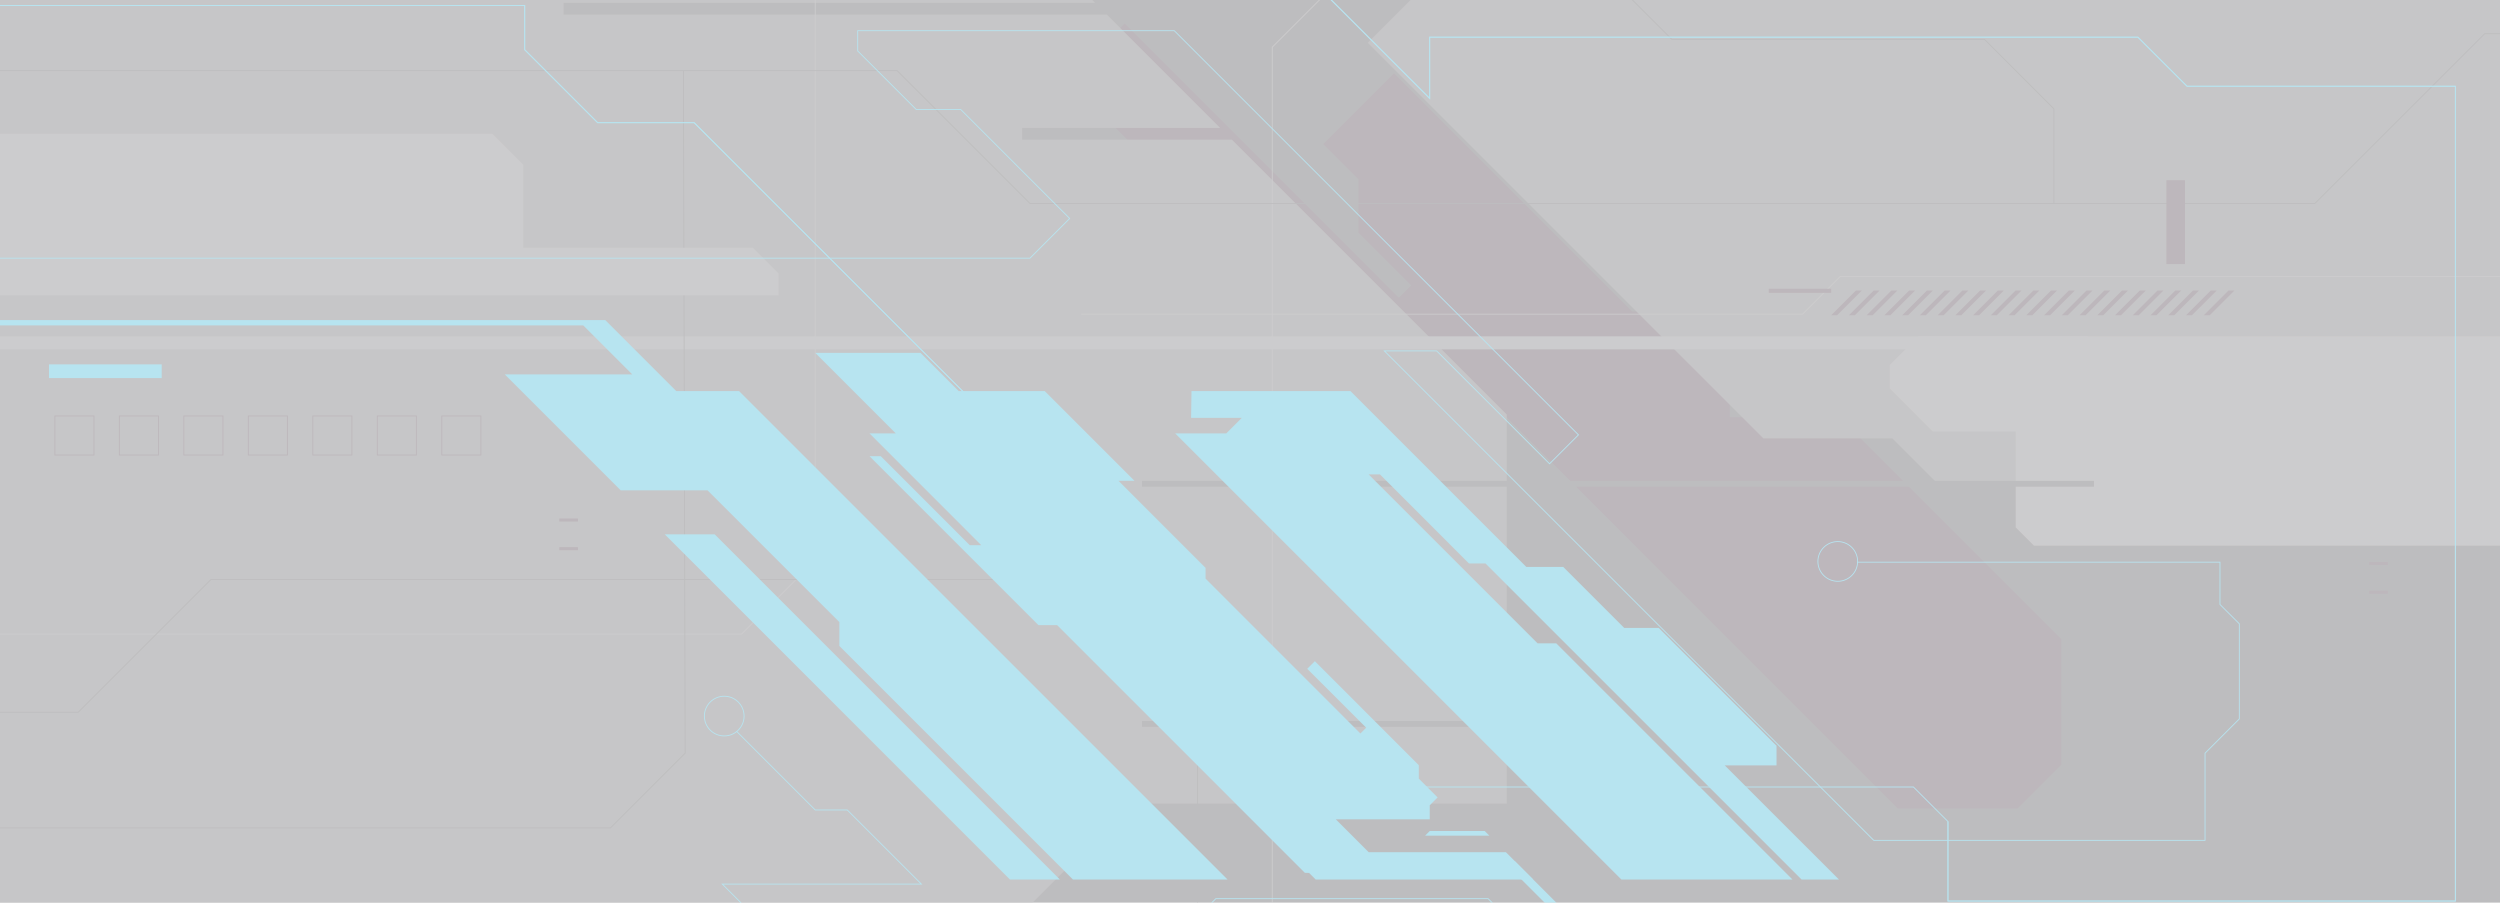 <svg width="1440" height="520" viewBox="0 0 1440 520" fill="none" xmlns="http://www.w3.org/2000/svg">
<g opacity="0.3" clip-path="url(#clip0_1062_537)">
<path d="M1495.21 -136.41H-5.543V763.977H1495.21V-136.41Z" fill="#232228"/>
<path d="M649.895 101.982L695.938 147.992H733.937L779.47 193.521L859.19 273.236V251.806L841.091 233.679L851.146 223.654L908.925 281.429L1093.13 465.648H1162.16L1187.31 440.498V368.107L1059.54 240.342H996.328V219.543H1082.62V203.786L1058.25 179.385H940.05L802.911 42.256L762.211 82.984L782.471 103.243V134.006L812.876 164.379L805.733 171.522L647.794 13.564L627.144 34.213V58.223L677.239 108.285L673.007 112.517H667.304L654.007 99.251L650.165 95.409L649.895 101.982Z" fill="#210C1D"/>
<path d="M867.894 238.751V462.857H651.786L593.767 520.872H519.72L488.715 551.876H-52.576V-23.352H605.773L630.776 1.649H324.623V8.402H637.529L702.812 73.68H588.755V80.433H709.565L867.894 238.751Z" fill="#414045"/>
<path d="M1578.26 -71.373H1218.08L1176.06 -29.355H841.871L787.844 24.669L1015.72 252.527H1090L1116.15 278.668H1578.26V-71.373Z" fill="#414045"/>
<path d="M1578.26 193.732H1105.01L1088.5 210.239V223.744L1113.27 248.505H1161.05V303.789L1171.56 314.293H1578.26V193.732Z" fill="#555459"/>
<path d="M1202.56 193.732H-143.611V201.235H1202.56V193.732Z" fill="#555459"/>
<path d="M1532.73 159.217H1059.99L1038.23 180.976H622.762" stroke="#555459" stroke-width="0.5" stroke-miterlimit="10"/>
<path d="M1532.73 565.892H1094.51L1069.63 541.011H732.827V27.16L771.847 -11.857H1228.07L1306.11 -89.891H1375.15L1387.91 -102.646H504.713L469.565 -67.501V322.787L427.094 365.255H-143.611" stroke="#555459" stroke-width="0.5" stroke-miterlimit="10"/>
<path d="M1018.72 415.287H657.789V418.678H1018.72V415.287Z" fill="#232228"/>
<path d="M1206.13 276.957H657.789V280.349H1206.13V276.957Z" fill="#232228"/>
<path d="M-104.592 40.666H516.719L593.257 117.199H1333.37L1431.19 19.416H1598.25V674.958H787.845L746.214 633.301H689.816V377.831L645.784 333.802H121.511L45.063 410.245H-104.592V476.873H351.636L394.648 433.835L393.658 40.666" stroke="#232228" stroke-width="0.5" stroke-miterlimit="10"/>
<path d="M1183.05 117.199V62.695L1143.04 22.658H962.952L938.94 -1.352H886.894V-173.176" stroke="#232228" stroke-width="0.5" stroke-miterlimit="10"/>
<path d="M-126.594 77.071H283.591L301.42 94.899V142.71H433.667L448.434 157.476V170.111H-126.594V77.071Z" fill="#555459"/>
<path d="M896.408 370.568H885.663L788.354 273.266H794.867L846.133 324.558H855.648L1037.72 506.616H1059.24L993.447 440.858H1023.28V429.543L955.448 361.684H935.548L900.4 326.539H879.149L777.849 225.245H686.303L686.063 240.702H715.237L706.323 249.646H676.908L933.927 506.616H1032.47L896.408 370.568Z" fill="#0DA3CC"/>
<path d="M867.384 490.859H788.355L769.415 471.921H823.533V463.848L828.065 459.316L817.229 448.481V440.738L757.349 380.832L752.967 385.214L786.914 419.158L783.583 422.49L694.408 333.292V327.079L644.283 276.957H653.467L601.752 225.245H552.227L530.226 203.246H469.565L515.969 249.646H500.841L565.223 314.053H558.62L507.324 262.761H500.841L598.12 360.063H608.895L751.587 502.744L754.018 502.804L757.83 506.616H883.142L867.384 490.859Z" fill="#0DA3CC"/>
<path d="M820.861 481.345H857.87L855.199 478.674H823.533L820.861 481.345Z" fill="#0DA3CC"/>
<path d="M425.683 225.245H389.515L348.635 184.367H-35.558V187.429H335.938L364.152 215.641H290.736L324.743 249.646L357.519 282.42H407.524L483.462 358.322V372.068L618.019 506.616H707.074L425.683 225.245Z" fill="#0DA3CC"/>
<path d="M382.912 307.781L581.762 506.616H610.516L411.667 307.781H382.912Z" fill="#0DA3CC"/>
<path d="M857.869 499.863L872.637 496.112L897.159 520.632H1095.02L1111.14 536.779H1523.72V541.881H1083.01L1067.49 526.395H896.168L871.406 501.634L857.869 499.863Z" fill="#0DA3CC"/>
<path d="M-35.558 148.712H593.257L616.128 125.842L553.367 63.055H527.734L494.027 29.351V17.676H676.369L909.195 250.486L892.537 267.143L827.494 202.105H797.359L1079.29 484.046H1270.1V433.835L1289.85 414.086V359.313L1278.71 348.178V323.807H1069.75" stroke="#0DA3CC" stroke-width="0.5" stroke-miterlimit="10"/>
<path d="M1053.99 817.01V571.414L1014.46 531.887H871.406L857.149 517.631H700.32L686.663 531.257V603.918L676.488 614.122H639.96V573.035H658.899L668.474 563.461V541.881H448.674L416.048 509.257H530.735L488.024 466.549H469.565L424.272 421.259" stroke="#0DA3CC" stroke-width="0.5" stroke-miterlimit="10"/>
<path d="M417.158 423.9C423.474 423.9 428.594 418.781 428.594 412.466C428.594 406.15 423.474 401.031 417.158 401.031C410.843 401.031 405.723 406.15 405.723 412.466C405.723 418.781 410.843 423.9 417.158 423.9Z" stroke="#0DA3CC" stroke-width="0.5" stroke-miterlimit="10"/>
<path d="M1058.55 334.822C1064.87 334.822 1069.99 329.703 1069.99 323.387C1069.99 317.072 1064.87 311.952 1058.55 311.952C1052.23 311.952 1047.11 317.072 1047.11 323.387C1047.11 329.703 1052.23 334.822 1058.55 334.822Z" stroke="#0DA3CC" stroke-width="0.5" stroke-miterlimit="10"/>
<path d="M93.147 209.878H28.225V217.772H93.147V209.878Z" fill="#0DA3CC"/>
<path d="M1258.54 103.813H1247.85V152.104H1258.54V103.813Z" fill="#210C1D"/>
<path d="M1054.77 166.33H1018.81V168.671H1054.77V166.33Z" fill="#210C1D"/>
<path d="M1133.74 167.35H1130.32L1116.09 181.576H1119.51L1133.74 167.35Z" fill="#210C1D"/>
<path d="M1174.62 167.35H1171.2L1156.97 181.576H1160.39L1174.62 167.35Z" fill="#210C1D"/>
<path d="M1164.38 167.35H1160.96L1146.73 181.576H1150.16L1164.38 167.35Z" fill="#210C1D"/>
<path d="M1154.18 167.35H1150.76L1136.53 181.576H1139.95L1154.18 167.35Z" fill="#210C1D"/>
<path d="M1123.5 167.35H1120.11L1105.85 181.576H1109.28L1123.5 167.35Z" fill="#210C1D"/>
<path d="M1143.94 167.35H1140.55L1126.29 181.576H1129.71L1143.94 167.35Z" fill="#210C1D"/>
<path d="M1092.86 167.35H1089.44L1075.21 181.576H1078.63L1092.86 167.35Z" fill="#210C1D"/>
<path d="M1054.77 181.576H1058.19L1072.42 167.35H1068.99L1054.77 181.576Z" fill="#210C1D"/>
<path d="M1113.3 167.35H1109.88L1095.65 181.576H1099.07L1113.3 167.35Z" fill="#210C1D"/>
<path d="M1103.06 167.35H1099.67L1085.41 181.576H1088.83L1103.06 167.35Z" fill="#210C1D"/>
<path d="M1082.62 167.35H1079.23L1065 181.576H1068.39L1082.62 167.35Z" fill="#210C1D"/>
<path d="M1246.14 167.35H1242.72L1228.49 181.576H1231.92L1246.14 167.35Z" fill="#210C1D"/>
<path d="M1256.38 167.35H1252.96L1238.73 181.576H1242.12L1256.38 167.35Z" fill="#210C1D"/>
<path d="M1266.58 167.35H1263.16L1248.93 181.576H1252.36L1266.58 167.35Z" fill="#210C1D"/>
<path d="M1287.02 167.35H1283.6L1269.38 181.576H1272.8L1287.02 167.35Z" fill="#210C1D"/>
<path d="M1276.82 167.35H1273.4L1259.17 181.576H1262.56L1276.82 167.35Z" fill="#210C1D"/>
<path d="M1215.5 167.35H1212.08L1197.85 181.576H1201.27L1215.5 167.35Z" fill="#210C1D"/>
<path d="M1195.06 167.35H1191.64L1177.41 181.576H1180.83L1195.06 167.35Z" fill="#210C1D"/>
<path d="M1205.26 167.35H1201.84L1187.61 181.576H1191.04L1205.26 167.35Z" fill="#210C1D"/>
<path d="M1225.7 167.35H1222.28L1208.05 181.576H1211.48L1225.7 167.35Z" fill="#210C1D"/>
<path d="M1184.82 167.35H1181.4L1167.17 181.576H1170.6L1184.82 167.35Z" fill="#210C1D"/>
<path d="M1235.94 167.35H1232.52L1218.29 181.576H1221.71L1235.94 167.35Z" fill="#210C1D"/>
<path d="M54.127 239.591H31.616V262.101H54.127V239.591Z" stroke="#210C1D" stroke-width="0.5" stroke-miterlimit="10"/>
<path d="M91.256 239.591H68.745V262.101H91.256V239.591Z" stroke="#210C1D" stroke-width="0.5" stroke-miterlimit="10"/>
<path d="M128.415 239.591H105.903V262.101H128.415V239.591Z" stroke="#210C1D" stroke-width="0.5" stroke-miterlimit="10"/>
<path d="M165.543 239.591H143.032V262.101H165.543V239.591Z" stroke="#210C1D" stroke-width="0.5" stroke-miterlimit="10"/>
<path d="M202.702 239.591H180.19V262.101H202.702V239.591Z" stroke="#210C1D" stroke-width="0.5" stroke-miterlimit="10"/>
<path d="M239.831 239.591H217.319V262.101H239.831V239.591Z" stroke="#210C1D" stroke-width="0.5" stroke-miterlimit="10"/>
<path d="M276.989 239.591H254.478V262.101H276.989V239.591Z" stroke="#210C1D" stroke-width="0.5" stroke-miterlimit="10"/>
<path d="M-160 3.15H302.231V28.66L344.252 70.678H399.84L782.502 453.313H1102.13L1122.03 473.212V519.011H1414.29V49.669H1259.71L1231.44 21.427H841.991H823.502V56.693L469.325 -297.46" stroke="#0DA3CC" stroke-width="0.5" stroke-miterlimit="10"/>
<path d="M1122.03 473.212V519.011H1414.29V49.669H1259.71L1231.44 21.427H841.992H823.502V56.693L469.325 -297.46" stroke="#0DA3CC" stroke-width="0.5" stroke-miterlimit="10"/>
<path d="M-160 3.15H302.231V28.66L344.252 70.679H399.84L782.502 453.313" stroke="#0DA3CC" stroke-width="0.5" stroke-miterlimit="10"/>
<path d="M1375.39 323.747H1364.64V325.488H1375.39V323.747Z" fill="#210C1D"/>
<path d="M1375.39 340.255H1364.64V341.995H1375.39V340.255Z" fill="#210C1D"/>
<path d="M332.907 298.657H322.161V300.397H332.907V298.657Z" fill="#210C1D"/>
<path d="M332.907 315.164H322.161V316.905H332.907V315.164Z" fill="#210C1D"/>
</g>
<defs>
<clipPath id="clip0_1062_537">
<rect width="1440" height="568" fill="white" transform="translate(0 -24)"/>
</clipPath>
</defs>
</svg>
